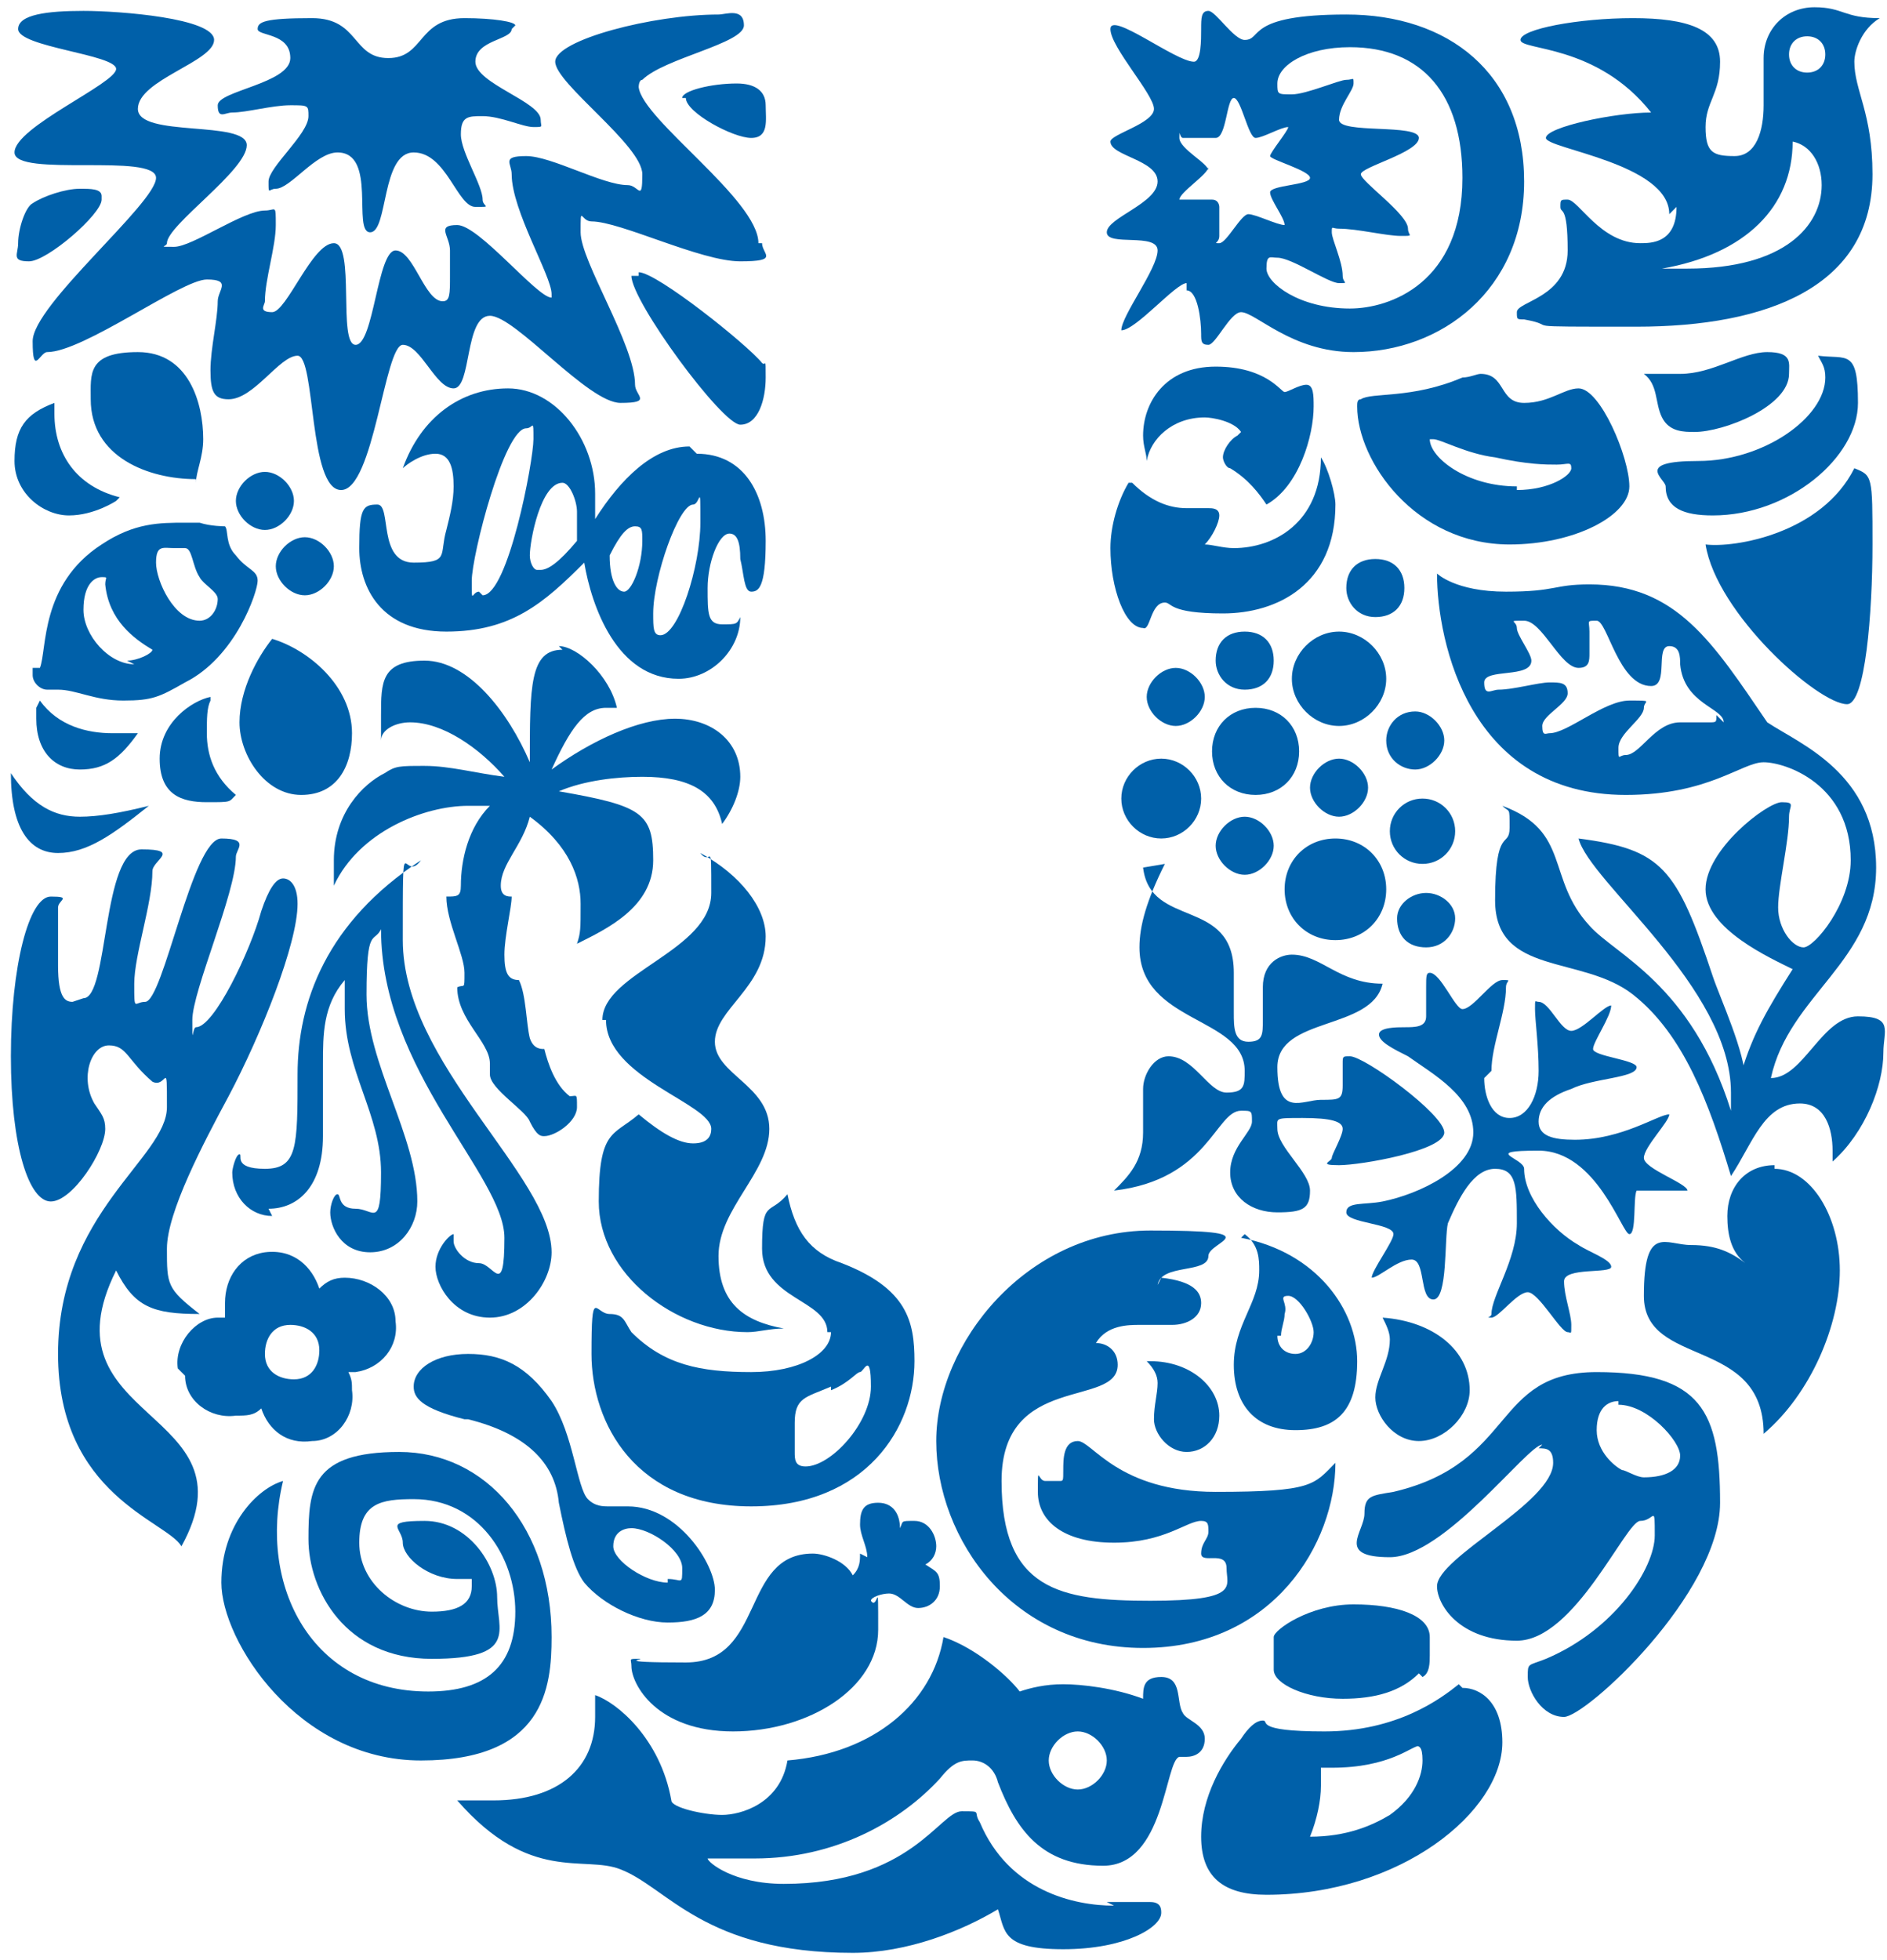 <?xml version="1.0" encoding="UTF-8"?>
<svg id="Ebene_1" xmlns="http://www.w3.org/2000/svg" version="1.1" viewBox="0 0 52 54">
  <!-- Generator: Adobe Illustrator 29.1.0, SVG Export Plug-In . SVG Version: 2.1.0 Build 142)  -->
  <defs>
    <style>
      .st0 {
        fill: #0060a9;
      }
    </style>
  </defs>
  <path class="st0" d="M47,15c.3,1.9,3.1,4.4,3.9,4.4.5,0,.7-2.5.7-4.4s0-1.9-.5-2.1c-.9,1.8-3.3,2.2-4.1,2.1M47.2,14.2c2.1,0,4-1.6,4-3.1s-.3-1.2-1.1-1.3c.1.2.2.3.2.6,0,1.1-1.7,2.3-3.5,2.3s-.9.5-.9.7c0,.6.5.8,1.3.8M46.7,11.9c-.3,0-.7,0-.9-.4-.2-.4-.1-.9-.5-1.2.3,0,.7,0,1,0,.9,0,1.7-.6,2.4-.6s.6.3.6.6c0,.9-1.8,1.6-2.6,1.6"/>
  <path class="st0" d="M2.3,27.5c.7,0,.5-4.1,1.6-4.1s.3.3.3.6c0,.9-.5,2.3-.5,3.1s0,.5.3.5c.5,0,1.3-4.5,2.1-4.5s.4.3.4.5c0,1-1.2,3.7-1.2,4.5s0,.2.1.2c.5,0,1.5-2.1,1.8-3.2.2-.6.4-.9.6-.9s.4.2.4.7c0,1.1-1,3.6-1.9,5.3-.7,1.3-1.7,3.2-1.7,4.2s0,1.1.9,1.8c-1.3,0-1.8-.2-2.3-1.2-2.1,4.2,3.9,3.8,1.8,7.6-.4-.7-3.4-1.4-3.4-5.3s3-5.4,3-6.8,0-.5-.4-.7c-.7-.6-.7-1-1.2-1s-.8.9-.4,1.6c.2.3.3.4.3.7,0,.6-.9,2-1.5,2s-1.1-1.5-1.1-4,.5-4.4,1.1-4.4.2.1.2.3c0,.3,0,.8,0,1.6,0,.9.2,1,.4,1"/>
  <path class="st0" d="M7.4,33.3c.8,0,1.5-.6,1.5-2v-2c0-.8,0-1.6.6-2.3,0,.3,0,.5,0,.8,0,1.7,1,2.9,1,4.5s-.2,1-.7,1-.4-.4-.5-.4-.2.3-.2.5c0,.4.3,1.1,1.1,1.1s1.3-.7,1.3-1.4c0-1.8-1.4-3.8-1.4-5.7s.2-1.4.4-1.8c0,3.9,3.4,6.8,3.4,8.5s-.3.7-.7.7-.7-.4-.7-.6,0-.2,0-.2c-.1,0-.5.4-.5.9s.5,1.4,1.5,1.4,1.7-1,1.7-1.8c0-2.1-4.1-5.2-4.1-8.6s0-1.5.5-2.2c-2.6,1.7-3.4,3.9-3.4,5.9s0,2.6-.9,2.6-.6-.4-.7-.4-.2.4-.2.5c0,.7.5,1.2,1.1,1.2"/>
  <path class="st0" d="M41.8,13.5c.9,0,1.5-.4,1.5-.6s-.1-.1-.4-.1-.8,0-1.7-.2c-.8-.1-1.5-.5-1.7-.5s-.1,0-.1,0c0,.5,1,1.3,2.4,1.3M37.5,11c.3-.2,1.4,0,2.8-.6.2,0,.4-.1.5-.1.7,0,.5.8,1.2.8s1.1-.4,1.5-.4c.6,0,1.4,1.9,1.4,2.7s-1.5,1.6-3.3,1.6c-2.6,0-4.2-2.3-4.2-3.8,0-.1,0-.2.1-.2"/>
  <path class="st0" d="M7.8,40.8c-.7.2-1.7,1.2-1.7,2.8s2.1,4.9,5.5,4.9,3.6-2,3.6-3.4c0-3-1.8-5.1-4.2-5.1s-2.5,1-2.5,2.4,1,3.3,3.4,3.3,1.8-.8,1.8-1.7-.8-2.1-2-2.1-.6.2-.6.6.7,1,1.5,1,.4,0,.4,0c0,0,0,.2,0,.2,0,.5-.4.7-1.1.7-1,0-2-.8-2-1.9s.6-1.2,1.5-1.2c1.8,0,2.8,1.6,2.8,3.1s-.8,2.2-2.4,2.2c-3.2,0-4.7-2.9-4-5.8"/>
  <path class="st0" d="M28.9,48.5c0,.4.4.8.8.8s.8-.4.8-.8-.4-.8-.8-.8c-.4,0-.8.4-.8.8M30.5,52.4c1,0,.9,0,1.2,0s.3.2.3.3c0,.4-1,1-2.7,1s-1.6-.5-1.8-1.1c-1,.6-2.5,1.2-4,1.2-4.1,0-5.1-1.8-6.4-2.3-1-.4-2.5.4-4.5-1.9.3,0,.7,0,1,0,1.8,0,2.8-.9,2.8-2.3s0-.4,0-.6c.6.2,1.8,1.2,2.1,2.9,0,.2.9.4,1.4.4s1.6-.3,1.8-1.5c2.4-.2,4-1.6,4.3-3.4.9.3,1.8,1.1,2.1,1.5.3-.1.7-.2,1.2-.2s1.4.1,2.2.4c0-.3,0-.6.5-.6.6,0,.4.7.6,1,.1.2.6.3.6.7s-.3.5-.5.5-.2,0-.2,0c-.4.1-.4,3-2.1,3s-2.4-1-2.9-2.3c-.1-.4-.4-.6-.7-.6s-.5,0-.9.5c-1.1,1.2-2.9,2.2-5.1,2.2s-1.2,0-1.3,0,0,0,0,0c0,.1.7.7,2.1.7,3.5,0,4.3-2,4.9-2s.3,0,.5.3c.8,1.9,2.6,2.3,3.7,2.3"/>
  <path class="st0" d="M42.5,39.8c-.4,0-2.7,3.1-4.2,3.1s-.7-.7-.7-1.2.2-.5.8-.6c3.4-.8,2.7-3.3,5.6-3.3s3.4,1.1,3.4,3.6-3.7,5.9-4.3,5.9-1-.7-1-1.1,0-.3.5-.5c1.9-.8,3-2.5,3-3.4s0-.4-.4-.4-1.8,3.3-3.4,3.3-2.2-1-2.2-1.5c0-.8,3.2-2.3,3.2-3.4,0-.4-.2-.4-.4-.4M44.6,38.6c-.3,0-.6.2-.6.8s.5,1,.7,1.1c.1,0,.4.2.6.2.6,0,1-.2,1-.6s-.9-1.4-1.7-1.4"/>
  <path class="st0" d="M7.6,15.6c0,.4.4.8.8.8s.8-.4.8-.8-.4-.8-.8-.8c-.4,0-.8.4-.8.8M6.5,13.8c0,.4.4.8.8.8s.8-.4.8-.8-.4-.8-.8-.8-.8.4-.8.8M5.8,19.2c-.5.1-1.4.7-1.4,1.7s.6,1.2,1.3,1.2.6,0,.8-.2c-.6-.5-.8-1.1-.8-1.7,0-.4,0-.7.1-.9M1,19.5c0,0,0,.2,0,.3,0,.9.5,1.4,1.2,1.4s1.1-.3,1.6-1c-.2,0-.5,0-.7,0-.7,0-1.5-.2-2-.9M.3,21.3c0,1.5.5,2.2,1.3,2.2s1.5-.5,2.5-1.3c-.8.2-1.4.3-1.9.3-.7,0-1.3-.3-1.9-1.2M5.4,13.3c0-.3.2-.7.2-1.2,0-1-.4-2.4-1.8-2.4s-1.3.6-1.3,1.3c0,1.6,1.6,2.2,2.9,2.2M3.7,18.3c-.7,0-1.4-.8-1.4-1.5s.3-.9.5-.9.1,0,.1.2c.1,1,.8,1.5,1.3,1.8,0,0,0,0,0,0,0,.1-.4.3-.7.3M5.5,15.9c.1.2.5.4.5.6,0,.3-.2.6-.5.6-.7,0-1.2-1.1-1.2-1.6s.2-.4.5-.4.2,0,.3,0c.2,0,.2.5.4.8M.9,18.4c0,0,0,.1,0,.2,0,.2.2.4.4.4s.3,0,.3,0c.5,0,1,.3,1.8.3s1-.1,1.7-.5c1.4-.7,2-2.5,2-2.8s-.3-.3-.6-.7c-.3-.3-.2-.7-.3-.8,0,0-.4,0-.7-.1-.1,0-.3,0-.4,0-.7,0-1.4,0-2.3.6-1.7,1.1-1.5,2.9-1.7,3.4M7.5,17.6c-.4.5-.9,1.4-.9,2.3s.7,2,1.7,2,1.4-.8,1.4-1.7c0-1.3-1.2-2.3-2.2-2.6M3.2,13.8s-.6.4-1.3.4-1.5-.6-1.5-1.5.3-1.3,1.1-1.6c0,.1,0,.2,0,.3,0,1.1.6,2,1.8,2.3"/>
  <path class="st0" d="M38.2,20.4c0,.5.4.8.8.8s.8-.4.8-.8-.4-.8-.8-.8c-.5,0-.8.4-.8.8M38.3,22.9c0,.5.4.9.9.9s.9-.4.9-.9-.4-.9-.9-.9-.9.4-.9.9M35.4,24.5c0,.8.6,1.4,1.4,1.4s1.4-.6,1.4-1.4-.6-1.4-1.4-1.4c-.8,0-1.4.6-1.4,1.4M36.1,21.7c0,.4.4.8.8.8s.8-.4.8-.8-.4-.8-.8-.8-.8.4-.8.8M33.5,23.3c0,.4.4.8.8.8s.8-.4.8-.8-.4-.8-.8-.8c-.4,0-.8.4-.8.8M35.6,18.7c0,.7.6,1.3,1.3,1.3s1.3-.6,1.3-1.3-.6-1.3-1.3-1.3c-.7,0-1.3.6-1.3,1.3M37.1,16.2c0,.4.3.8.8.8s.8-.3.8-.8-.3-.8-.8-.8-.8.3-.8.8M33.5,18.2c0,.4.3.8.8.8s.8-.3.8-.8-.3-.8-.8-.8-.8.3-.8.8M33.4,20.7c0,.7.5,1.2,1.2,1.2s1.2-.5,1.2-1.2-.5-1.2-1.2-1.2c-.7,0-1.2.5-1.2,1.2M30.9,22c0,.6.5,1.1,1.1,1.1s1.1-.5,1.1-1.1-.5-1.1-1.1-1.1-1.1.5-1.1,1.1M31.6,19.2c0,.4.4.8.8.8s.8-.4.8-.8-.4-.8-.8-.8-.8.4-.8.8M38.5,25.3c0-.4.4-.7.8-.7s.8.3.8.7-.3.8-.8.8-.8-.3-.8-.8"/>
  <path class="st0" d="M39,48.1c.1,0,.2,0,.2.4s-.2,1-.9,1.5c-.5.3-1.2.6-2.2.6.2-.5.3-1,.3-1.4s0-.3,0-.5h.3c1.6,0,2.2-.6,2.4-.6M39.2,46.2c.2-.1.2-.4.2-.6v-.5c0-.6-.9-.9-2.1-.9s-2.2.7-2.2.9v.9c0,.4.9.8,1.9.8.9,0,1.6-.2,2.1-.7M40.2,46.4c-.5.4-1.7,1.3-3.7,1.3s-1.5-.3-1.7-.3-.4.2-.6.5c-.5.6-1.1,1.6-1.1,2.7s.6,1.6,1.8,1.6c3.7,0,6.5-2.3,6.5-4.2,0-1.1-.6-1.5-1.1-1.5"/>
  <path class="st0" d="M40.9,29.7c0,.5.2,1.1.7,1.1s.8-.6.8-1.3-.1-1.4-.1-1.7,0-.2.1-.2c.3,0,.6.8.9.8s.9-.7,1.1-.7,0,0,0,0c0,.3-.5,1-.5,1.2s1.2.3,1.2.5c0,.3-1.2.3-1.8.6-.6.2-.9.5-.9.9s.4.5,1,.5c1.3,0,2.3-.7,2.6-.7s0,0,0,0c0,.2-.7.9-.7,1.2s1.2.7,1.2.9c0,0-.1,0-.2,0-.2,0-.6,0-.8,0s-.3,0-.4,0c-.1.2,0,1.2-.2,1.2s-.9-2.3-2.5-2.3-.4.2-.4.5c0,.8.8,1.7,1.5,2.1.3.2.9.4.9.6,0,.2-1.3,0-1.3.4s.2.9.2,1.2,0,.2-.1.2c-.2,0-.8-1.1-1.1-1.1s-.8.7-1,.7,0,0,0-.1c0-.5.7-1.5.7-2.5s0-1.5-.6-1.5-1,.8-1.3,1.5c-.1.4,0,2.1-.4,2.1s-.2-1.1-.6-1.1-.9.5-1.1.5,0,0,0,0c0-.2.6-1,.6-1.2,0-.3-1.3-.3-1.3-.6s.5-.2,1-.3c1-.2,2.5-.9,2.5-1.9s-1.1-1.6-1.8-2.1c-.4-.2-.8-.4-.8-.6s.5-.2.7-.2c.3,0,.6,0,.6-.3s0-.5,0-.8,0-.4.1-.4c.3,0,.7,1,.9,1,.3,0,.8-.8,1.1-.8s.1,0,.1.2c0,.7-.4,1.6-.4,2.3M31.5,23.9c.2,1.7,2.5.8,2.5,2.9s0,.7,0,1.1,0,.8.4.8.4-.2.4-.6,0-.7,0-.9c0-.7.5-.9.8-.9.8,0,1.3.8,2.5.8-.3,1.3-2.9.9-2.9,2.3s.7.9,1.2.9.6,0,.6-.4,0-.4,0-.6,0-.2.2-.2c.4,0,2.6,1.6,2.6,2.1s-2.3.9-2.9.9-.2-.1-.2-.2c0-.1.3-.6.3-.8s-.3-.3-1.1-.3-.7,0-.7.3c0,.5.9,1.2.9,1.7s-.2.6-.9.6-1.3-.4-1.3-1.1.6-1.1.6-1.4,0-.3-.3-.3c-.7,0-.9,1.9-3.5,2.2.4-.4.8-.8.8-1.6s0-.8,0-1.2.3-.9.7-.9c.7,0,1.1,1,1.6,1s.5-.2.5-.6c0-1.5-2.9-1.3-2.9-3.4,0-.6.2-1.3.7-2.3"/>
  <path class="st0" d="M35.2,36.8c0,.3.2.5.5.5s.5-.3.5-.6-.4-1-.7-1,0,.2-.1.5c0,.2-.1.4-.1.6M34.2,34.1c2.1.4,3.2,2,3.2,3.4s-.6,1.9-1.7,1.9-1.7-.7-1.7-1.8.7-1.7.7-2.6c0-.3,0-.7-.4-1M31.6,37.5c.2.2.3.4.3.6,0,.3-.1.6-.1,1s.4.9.9.9.9-.4.9-1c0-.8-.8-1.5-1.9-1.5M38.1,36.3c.1.2.2.4.2.6,0,.6-.4,1.1-.4,1.6s.5,1.2,1.2,1.2,1.4-.7,1.4-1.4c0-1.1-1-1.9-2.4-2M32,35.2c.9.1,1.1.4,1.1.7,0,.4-.4.6-.8.6s-.6,0-.9,0-.9,0-1.2.5c.3,0,.6.2.6.6,0,1.2-3.2.2-3.2,3.2s1.6,3.3,4.1,3.3,2.1-.4,2.1-.9-.7-.1-.7-.4.2-.4.2-.6,0-.3-.2-.3c-.4,0-1,.6-2.4.6s-2.1-.6-2.1-1.4,0-.3.2-.3.3,0,.4,0,.1,0,.1-.3,0-.8.4-.8,1.1,1.4,3.8,1.4,2.7-.2,3.3-.8c0,2.2-1.7,5.1-5.3,5.1s-5.7-3-5.7-5.7,2.5-5.8,5.9-5.8,1.6.3,1.6.7c0,.5-1.3.2-1.4.8"/>
  <path class="st0" d="M19.2,12.5c1.3,0,1.9,1.1,1.9,2.4s-.2,1.4-.4,1.4-.2-.5-.3-.9c0-.5-.1-.7-.3-.7-.3,0-.6.8-.6,1.5s0,1,.4,1,.4,0,.5-.2c0,.9-.8,1.7-1.7,1.7-1.7,0-2.4-2-2.6-3.2-1.1,1.1-2,1.9-3.8,1.9s-2.4-1.2-2.4-2.3.1-1.2.5-1.2,0,1.6,1,1.6.7-.2.9-.9c.1-.4.2-.8.2-1.2,0-.5-.1-.9-.5-.9s-.8.3-.9.4c.5-1.4,1.6-2.2,2.9-2.2s2.4,1.4,2.4,2.9,0,.5,0,.7c.7-1.1,1.6-2,2.6-2M17.7,14.9c0-.3,0-.4-.2-.4-.2,0-.4.2-.7.8,0,.7.2,1,.4,1s.5-.7.5-1.4M14.9,15.7c.2,0,.5-.2,1-.8,0-.3,0-.5,0-.8s-.2-.8-.4-.8c-.6,0-.9,1.6-.9,2,0,.2.1.4.2.4M18.2,17.5c.5,0,1.1-1.9,1.1-3.1s0-.5-.2-.5c-.4,0-1.1,2-1.1,3,0,.4,0,.6.2.6M13.3,16.4c.7,0,1.4-3.7,1.4-4.3s0-.3-.2-.3c-.6,0-1.5,3.5-1.5,4.2s0,.3.2.3"/>
  <path class="st0" d="M15.5,17.9c-.9,0-.9,1-.9,3.1-.6-1.4-1.7-2.8-2.9-2.8s-1.2.6-1.2,1.5,0,.5,0,.7c0-.3.4-.5.8-.5.9,0,1.9.7,2.6,1.5-.8-.1-1.5-.3-2.2-.3s-.8,0-1.1.2c-.6.3-1.4,1.1-1.4,2.4s0,.4,0,.7c.7-1.5,2.5-2.2,3.7-2.2s.4,0,.6,0c-.6.6-.8,1.5-.8,2.2,0,.3-.1.3-.4.3,0,.7.5,1.6.5,2.1s0,.3-.2.4c0,.9.9,1.5.9,2.1s0,.3,0,.3c0,.4,1,1,1.1,1.3.2.4.3.4.4.4.3,0,.9-.4.9-.8s0-.3-.2-.3c-.4-.3-.6-.9-.7-1.3-.1,0-.3,0-.4-.3-.1-.4-.1-1.2-.3-1.6-.3,0-.4-.2-.4-.7s.2-1.3.2-1.6c-.1,0-.3,0-.3-.3,0-.6.6-1.1.8-1.9,1.1.8,1.4,1.7,1.4,2.4s0,.8-.1,1.1c.8-.4,2.1-1,2.1-2.3s-.3-1.5-2.6-1.9c.7-.3,1.6-.4,2.3-.4,1.3,0,2,.4,2.2,1.3.3-.4.5-.9.5-1.3,0-1-.8-1.6-1.8-1.6s-2.3.6-3.4,1.4c.5-1.1.9-1.7,1.5-1.7s.2,0,.3,0c-.2-.9-1.1-1.7-1.6-1.7"/>
  <path class="st0" d="M48.9,32.2c1,0,1.8,1.3,1.8,2.8s-.8,3.4-2.1,4.5c0-2.7-3.3-1.8-3.3-3.8s.6-1.4,1.3-1.4,1.1.2,1.5.5c-.4-.3-.5-.8-.5-1.3,0-.8.5-1.4,1.3-1.4"/>
  <path class="st0" d="M34.2,11.9c-.2-.3-.8-.4-1-.4-.9,0-1.5.6-1.6,1.2,0-.2-.1-.4-.1-.7,0-.9.6-1.9,2-1.9s1.8.7,1.9.7.4-.2.6-.2.2.3.2.6c0,.8-.4,2.2-1.3,2.7-.2-.3-.5-.7-1-1-.1,0-.2-.2-.2-.3,0-.2.2-.5.4-.6M31.2,13.3c.5.5,1,.7,1.5.7s.5,0,.6,0,.3,0,.3.2c0,.2-.2.6-.4.8.2,0,.5.1.8.1,1.1,0,2.4-.7,2.4-2.5.2.3.4,1,.4,1.3,0,2.2-1.6,3-3.1,3s-1.4-.3-1.6-.3c-.4,0-.4.8-.6.7-.5,0-.9-1.1-.9-2.2,0-.6.2-1.3.5-1.8"/>
  <path class="st0" d="M14.2.7c0-.1-.6-.2-1.4-.2-1.3,0-1.1,1.1-2.1,1.1s-.8-1.1-2.1-1.1-1.5.1-1.5.3.9.1.9.8-2,.9-2,1.3.2.2.4.2c.4,0,1.1-.2,1.6-.2s.5,0,.5.3c0,.5-1.1,1.4-1.1,1.8s0,.2.2.2c.4,0,1.1-1,1.7-1,1.1,0,.4,2.2.9,2.2s.3-2.2,1.2-2.2,1.2,1.5,1.7,1.5.2,0,.2-.2c0-.4-.6-1.3-.6-1.8s.2-.5.6-.5c.5,0,1.1.3,1.4.3s.2,0,.2-.2c0-.5-1.8-1-1.8-1.6,0-.6,1-.6,1-.9M18.9,2.7c0,.4,1.3,1.1,1.8,1.1s.4-.5.4-.9-.3-.6-.8-.6c-.7,0-1.5.2-1.5.4M20.9,6.7c0-1.2-3.2-3.4-3.3-4.3,0,0,0-.2.1-.2.6-.6,2.8-1,2.8-1.5s-.5-.3-.7-.3c-1.8,0-4.5.7-4.5,1.3s2.4,2.3,2.4,3.1-.1.3-.4.3c-.7,0-2.1-.8-2.8-.8s-.4.2-.4.5c0,1,1.1,2.8,1.1,3.3s0,.1,0,.1c-.4,0-2-2-2.6-2s-.2.3-.2.7v.7c0,.5,0,.7-.2.7-.5,0-.8-1.4-1.3-1.4s-.6,2.6-1.1,2.6,0-2.8-.6-2.8-1.3,1.9-1.7,1.9-.2-.2-.2-.3c0-.6.3-1.5.3-2.1s0-.4-.3-.4c-.6,0-2,1-2.5,1s-.2,0-.2-.1c0-.5,2.2-2,2.2-2.7s-3-.2-3-1,2.1-1.3,2.1-1.9S3.3.3,2.3.3s-1.8.1-1.8.5c0,.5,2.7.7,2.7,1.1S.4,3.5.4,4.2s3.9,0,3.9.7S.9,8.4.9,9.4s.2.3.4.3c1,0,3.7-2,4.4-2s.3.3.3.6c0,.5-.2,1.3-.2,1.9s.1.8.5.8c.7,0,1.4-1.2,1.9-1.2s.3,3.7,1.2,3.7,1.2-4,1.7-4,.9,1.2,1.4,1.2.3-2,1-2,2.7,2.4,3.6,2.4.4-.2.4-.5c0-1.1-1.5-3.4-1.5-4.2s0-.3.3-.3c.8,0,3,1.1,4.1,1.1s.6-.2.6-.5M2.8,5.5c0,.4-1.5,1.7-2,1.7s-.3-.2-.3-.5c0-.4.2-1,.4-1.1.3-.2.9-.4,1.3-.4.3,0,.6,0,.6.2M17.4,7.6c0,.7,2.5,4.1,3,4.1s.7-.7.7-1.3,0-.3-.1-.4c-.4-.5-2.9-2.5-3.4-2.5,0,0,0,0,0,.1"/>
  <path class="st0" d="M49.3,1.5c0,.3.2.5.5.5s.5-.2.5-.5-.2-.5-.5-.5-.5.2-.5.5M46,5.9c0-1.4-3.4-1.8-3.4-2.1s1.9-.7,2.9-.7c-1.5-1.9-3.6-1.7-3.6-2s1.6-.6,3.1-.6,2.4.3,2.4,1.2-.4,1.1-.4,1.8.2.8.8.8.8-.7.8-1.4,0-1,0-1.3c0-.8.6-1.4,1.4-1.4s.8.3,1.8.3c-.5.3-.7.9-.7,1.2,0,.8.5,1.4.5,3.1,0,3.1-2.9,4.2-6.5,4.2s-2,0-3.1-.2c-.2,0-.2,0-.2-.2,0-.3,1.4-.4,1.4-1.7s-.2-1-.2-1.2,0-.2.2-.2c.3,0,.9,1.2,2,1.2.3,0,1,0,1-1M49.4,3.9c0,1.8-1.3,3.1-3.6,3.5.3,0,.5,0,.7,0,2.7,0,3.7-1.2,3.7-2.3,0-.6-.3-1.1-.8-1.2"/>
  <path class="st0" d="M48,29.5c.3-1,.7-1.7,1.4-2.8-.6-.3-2.4-1.1-2.4-2.2s1.7-2.4,2.1-2.4.2.1.2.4c0,.7-.3,1.9-.3,2.5s.4,1.1.7,1.1,1.3-1.2,1.3-2.4c0-2.1-1.8-2.7-2.4-2.7s-1.5.9-3.8.9c-4.3,0-5.2-4.2-5.2-6.1s0,0,0,0c0,0,.5.5,1.9.5s1.3-.2,2.3-.2c2.4,0,3.4,1.6,4.9,3.8.9.6,3,1.4,3,4s-2.4,3.5-2.9,5.8c.9,0,1.4-1.7,2.4-1.7s.7.4.7,1c0,.9-.5,2.2-1.4,3,0,0,0-.2,0-.3,0-.6-.2-1.3-.9-1.3-1,0-1.3,1.1-1.9,2-.6-2-1.3-3.9-2.7-5-1.4-1.1-3.8-.5-3.8-2.6s.4-1.4.4-2,0-.4-.2-.6c1.9.7,1.2,2,2.4,3.3.7.8,2.8,1.6,3.9,5.1,0,0,0-.4,0-.5,0-2.9-3.9-5.8-4.2-7,2.3.3,2.7.8,3.7,3.8.2.6.9,2.1.9,2.9M47.5,19.9c0-.4-1.1-.5-1.2-1.6,0-.2,0-.5-.3-.5-.4,0,0,1.1-.5,1.1-.9,0-1.2-1.8-1.5-1.8s-.2,0-.2.3,0,.4,0,.6,0,.4-.3.4c-.5,0-1-1.3-1.5-1.3s-.2,0-.2.2c0,.2.4.7.4.9,0,.5-1.3.2-1.3.6s.2.2.4.2c.4,0,1.1-.2,1.4-.2s.5,0,.5.3-.7.6-.7.9.1.2.2.2c.5,0,1.5-.9,2.2-.9s.4,0,.4.2c0,.3-.7.7-.7,1.1s0,.2.2.2c.4,0,.8-.9,1.5-.9s.6,0,.8,0c.2,0,.2,0,.2-.2"/>
  <path class="st0" d="M32.7,8c.3,0,.4.8.4,1.2,0,.2,0,.3.2.3.2,0,.6-.9.9-.9.4,0,1.4,1.1,3.1,1.1,2.4,0,4.7-1.7,4.7-4.7S39.9.4,37.1.4s-2.3.7-2.8.7c-.3,0-.8-.8-1-.8s-.2.2-.2.5,0,.9-.2.9c-.5,0-2.3-1.4-2.3-.9s1.2,1.8,1.2,2.2-1.2.7-1.2.9c0,.4,1.3.5,1.3,1.1s-1.4,1-1.4,1.4,1.4,0,1.4.5-1,1.8-1,2.2,0,0,0,0c.4,0,1.5-1.3,1.8-1.3M33.3,4.7c0-.2-.8-.6-.8-.9s0,0,.1,0c.2,0,.6,0,.9,0s.3-1.1.5-1.1.4,1.1.6,1.1.7-.3.9-.3,0,0,0,0c0,.1-.5.7-.5.8s1.1.4,1.1.6-1.1.2-1.1.4.4.7.4.9,0,0,0,0c-.2,0-.8-.3-1-.3s-.6.8-.8.8,0,0,0-.2v-.8c0,0,0-.2-.2-.2-.2,0-.7,0-.8,0s-.1,0-.1,0c0-.2.8-.7.8-.9M37.2,8.5c-1.4,0-2.3-.7-2.3-1.1s.1-.3.3-.3c.4,0,1.4.7,1.7.7s.1,0,.1-.2c0-.4-.3-1-.3-1.2s0-.1.2-.1c.5,0,1.3.2,1.7.2s.2,0,.2-.2c0-.4-1.3-1.3-1.3-1.5s1.6-.6,1.6-1-2.2-.1-2.2-.5.4-.8.4-1,0-.1-.2-.1-1.1.4-1.5.4-.4,0-.4-.3c0-.5.8-1,2-1,2,0,3.1,1.3,3.1,3.6,0,2.9-2,3.6-3.1,3.6"/>
  <path class="st0" d="M23.7,42.8c0,.2,0,.4-.2.6-.2-.4-.8-.6-1.1-.6-2,0-1.3,3-3.5,3s-1-.1-1.3-.1-.2,0-.2.2c0,.5.7,1.8,2.8,1.8s4-1.2,4-2.8,0-.5-.2-.8c0-.1.3-.2.5-.2.3,0,.5.4.8.4s.6-.2.6-.6-.1-.4-.4-.6c.2-.1.3-.3.3-.5,0-.3-.2-.7-.6-.7s-.3,0-.4.2c0-.4-.2-.7-.6-.7s-.5.2-.5.6c0,.3.2.6.2.9"/>
  <path class="st0" d="M18.4,43.6c-.6,0-1.5-.6-1.5-1s.3-.5.5-.5c.5,0,1.4.6,1.4,1.1s0,.3-.4.3M12.9,39.1c1.6.4,2.4,1.2,2.5,2.3.2,1,.4,1.8.7,2.2.5.6,1.5,1.1,2.3,1.1s1.3-.2,1.3-.9-1-2.3-2.4-2.3-.3,0-.5,0-.4,0-.6-.2c-.3-.3-.4-1.8-1-2.7-.7-1-1.4-1.3-2.3-1.3s-1.5.4-1.5.9c0,.3.2.6,1.4.9"/>
  <path class="st0" d="M22.8,36.7c0-.9-1.8-.9-1.8-2.3s.2-.9.7-1.5c.2,1,.6,1.6,1.5,1.9,1.8.7,2,1.6,2,2.7,0,1.8-1.3,4-4.5,4s-4.4-2.3-4.4-4.2.1-1.1.5-1.1.4.2.6.5c.9.9,1.9,1.1,3.3,1.1,1.3,0,2.2-.5,2.2-1.1M22.9,38.2c-.7.3-1,.3-1,1s0,.6,0,.8,0,.4.3.4c.7,0,1.8-1.2,1.8-2.2s-.2-.4-.3-.4-.3.3-.8.5M16.6,28.1c0-1.3,3-1.9,3-3.5s0-.7-.3-1.1c1.1.6,1.8,1.5,1.8,2.3,0,1.4-1.4,2-1.4,2.9s1.5,1.2,1.5,2.4-1.4,2.2-1.4,3.5.7,1.8,1.8,2c-.4,0-.7.1-1,.1-2,0-4.1-1.6-4.1-3.6s.4-1.8,1.1-2.4c.6.5,1.1.8,1.5.8s.5-.2.5-.4c0-.7-2.9-1.4-2.9-3"/>
  <path class="st0" d="M5.1,37.9c0,.7.7,1.2,1.4,1.1.3,0,.5,0,.7-.2.2.6.7,1,1.4.9.7,0,1.2-.7,1.1-1.4,0-.2,0-.3-.1-.5,0,0,0,0,.2,0,.7-.1,1.2-.7,1.1-1.4,0-.7-.7-1.2-1.4-1.2-.3,0-.5.1-.7.3-.2-.6-.7-1.1-1.5-1-.7.1-1.1.7-1.1,1.4,0,.1,0,.3,0,.4,0,0-.1,0-.2,0-.6,0-1.2.7-1.1,1.4M8.8,37.2c0,.4-.2.8-.7.8-.4,0-.8-.2-.8-.7,0-.4.2-.8.7-.8.4,0,.8.2.8.7"/>
</svg>